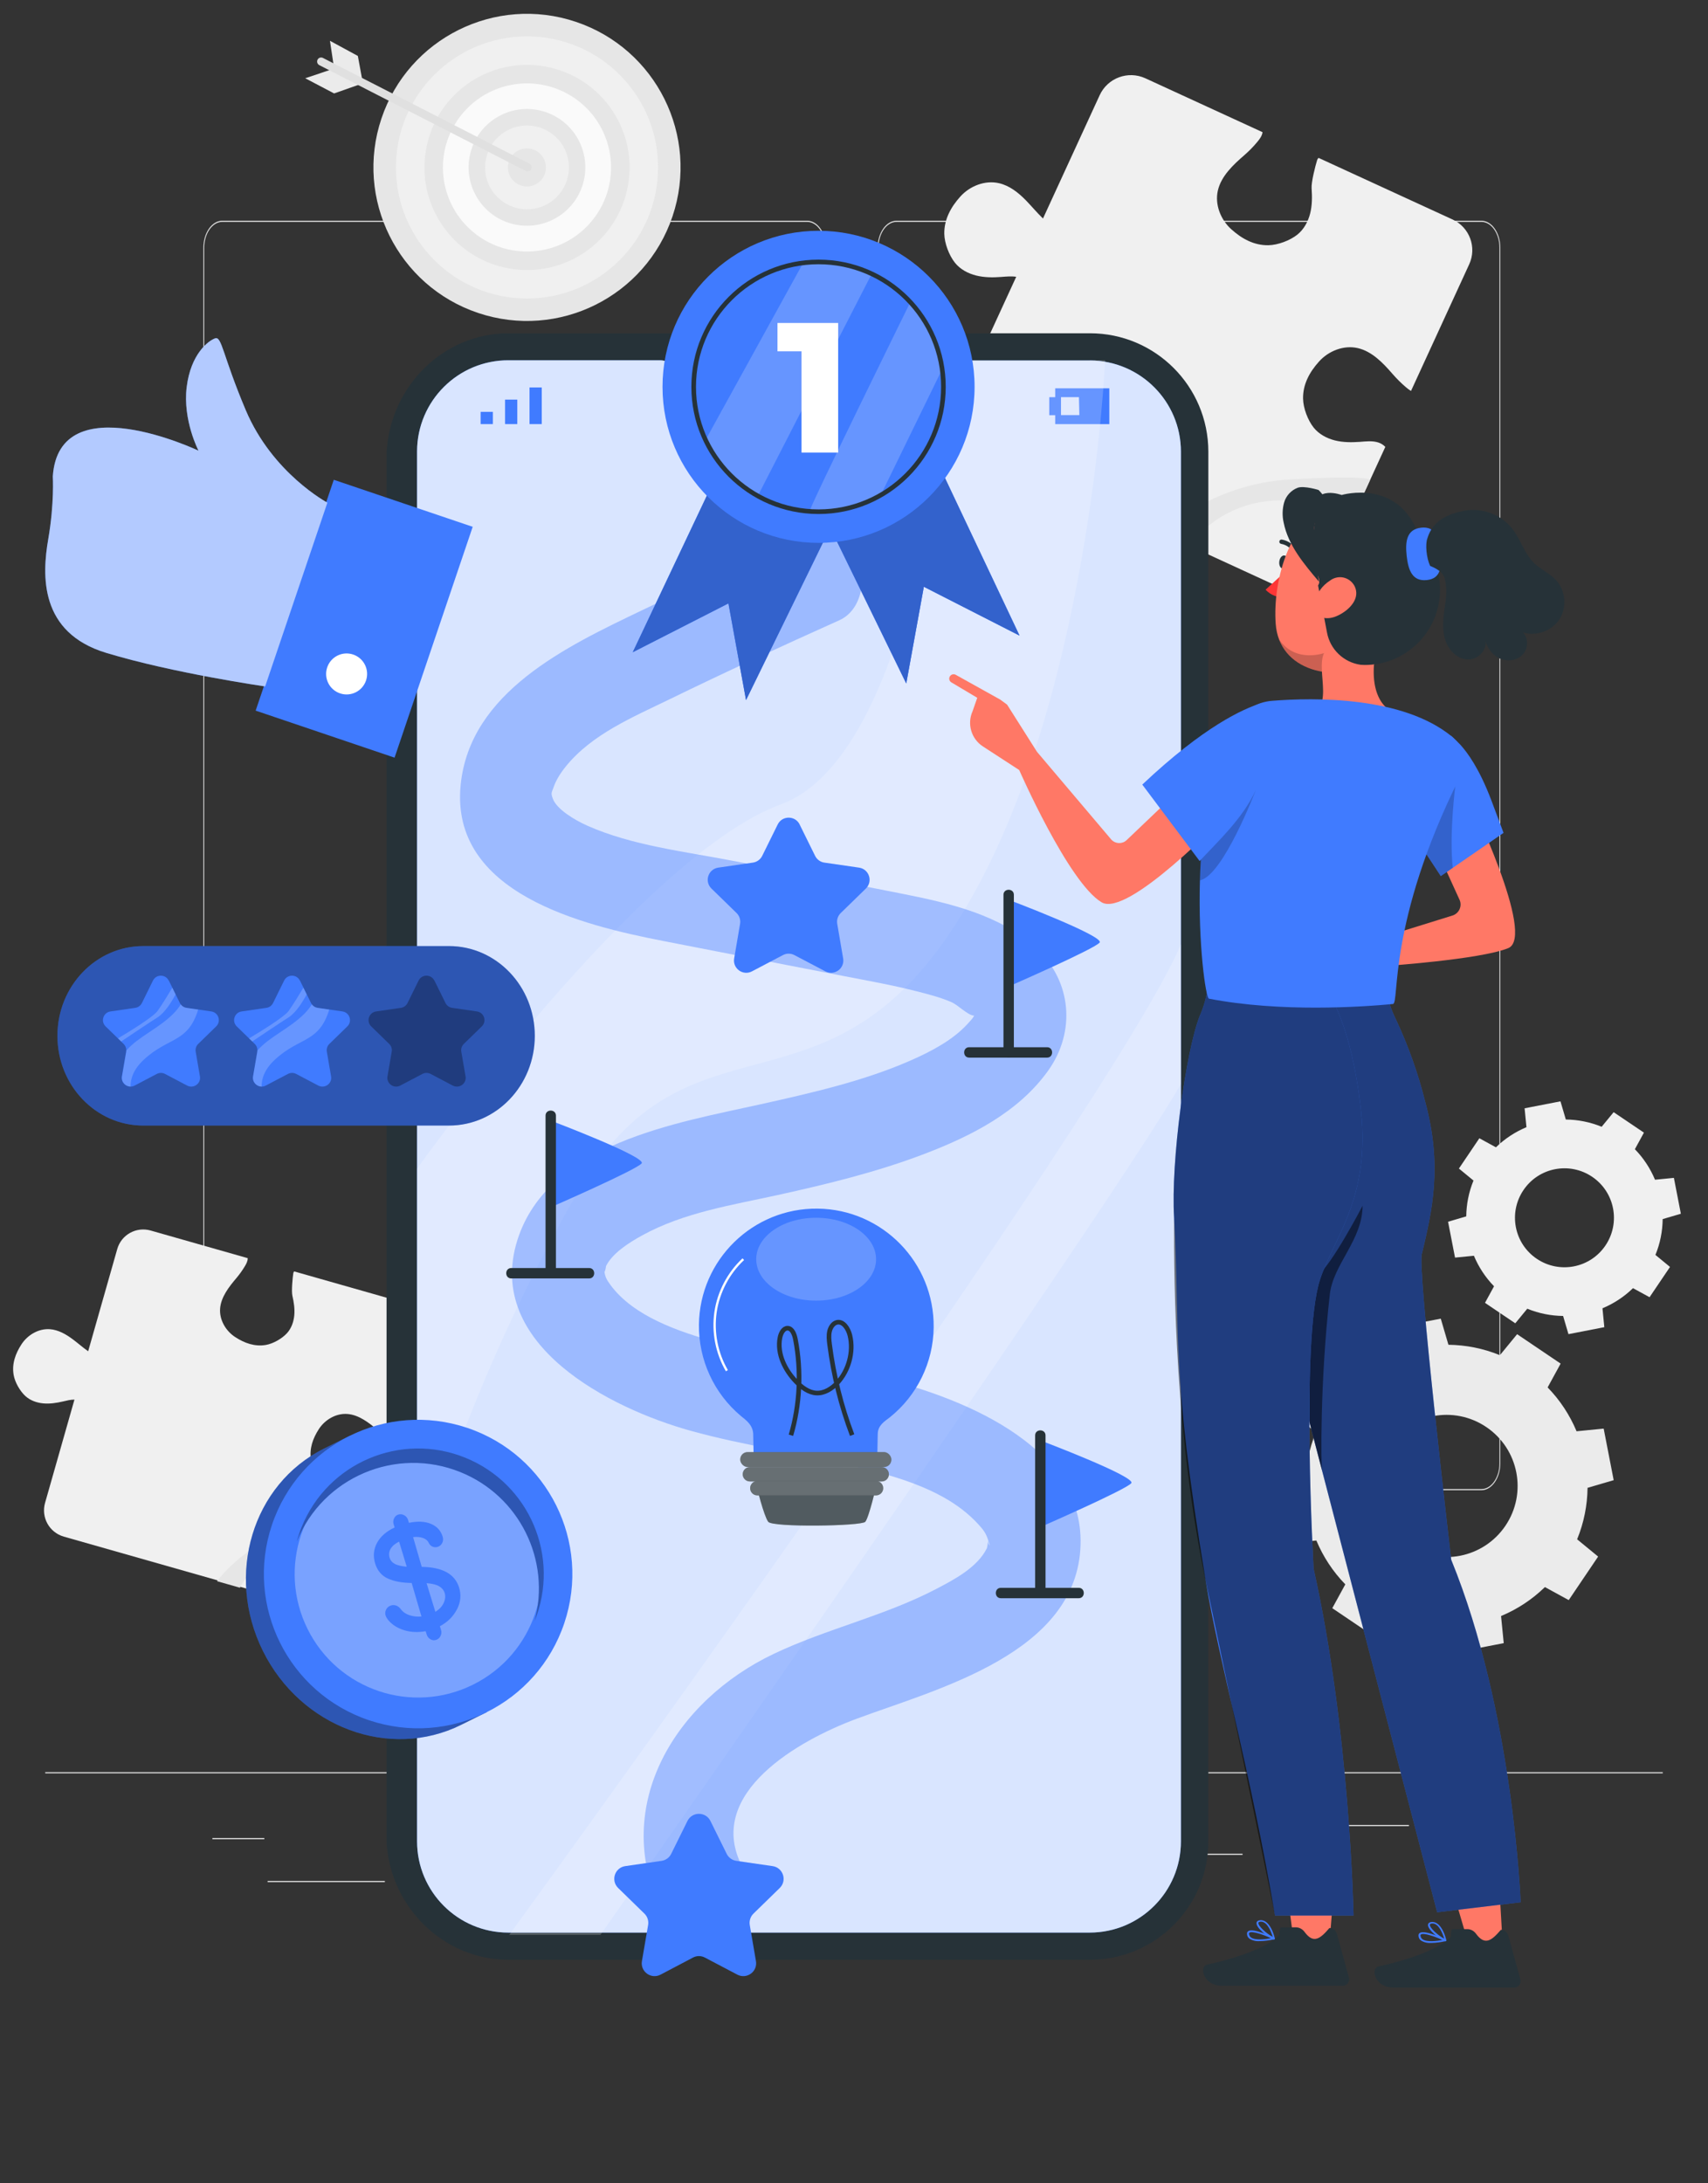 <?xml version="1.0" encoding="UTF-8"?> <svg xmlns="http://www.w3.org/2000/svg" viewBox="0 0 370 472.89"><rect x="0" y="0" width="370" height="472.89" fill="#333333" stroke="none"/><defs><style> .n { fill: #f0f0f0; } .o { opacity: .7; } .p, .q, .r, .s, .t, .u { fill: #fff; } .v { fill: #fafafa; } .w { opacity: .5; } .x { fill: #ff7866; } .q { opacity: .8; } .q, .y, .z, .u { isolation: isolate; } .r, .z { opacity: .3; } .aa, .y, .s, .u { opacity: .2; } .ab { fill: #e0e0e0; } .ac { fill: #ff3636; } .ad { fill: #e6e6e6; } .ae { opacity: .4; } .af { stroke: #fff; stroke-width: .5px; } .af, .ag { fill: none; stroke-miterlimit: 10; } .ag { stroke: #263238; } .ah { fill: #ebebeb; } .ai { fill: #407bff; } .t { opacity: .6; } .aj { fill: #263238; } </style></defs><g id="a" data-name="Background complete"><g><g><g><path class="ab" d="M320.9,322.8h-126.67c-2.27,0-4.11-2.63-4.11-5.86V53.67c0-3.23,1.84-5.86,4.11-5.86h126.67c2.27,0,4.11,2.63,4.11,5.86V316.94c0,3.23-1.84,5.86-4.11,5.86ZM194.23,48.06c-2.17,0-3.93,2.52-3.93,5.61V316.94c0,3.09,1.76,5.61,3.93,5.61h126.67c2.17,0,3.93-2.52,3.93-5.61V53.67c0-3.09-1.76-5.61-3.93-5.61h-126.67Z"></path><path class="ab" d="M174.83,322.8H48.17c-2.27,0-4.11-2.63-4.11-5.86V53.67c0-3.23,1.84-5.86,4.11-5.86h126.67c2.27,0,4.11,2.63,4.11,5.86V316.94c0,3.23-1.84,5.86-4.11,5.86ZM48.17,48.06c-2.17,0-3.93,2.52-3.93,5.61V316.94c0,3.09,1.76,5.61,3.93,5.61h126.67c2.17,0,3.93-2.52,3.93-5.61V53.67c0-3.09-1.76-5.61-3.93-5.61H48.17Z"></path></g><rect class="ab" x="9.8" y="383.87" width="350.4" height=".25"></rect></g><rect class="ab" x="46.01" y="398.14" width="11.25" height=".25"></rect><rect class="ab" x="129.18" y="395.43" width="37.51" height=".25"></rect><rect class="ab" x="57.97" y="407.43" width="25.4" height=".25"></rect><rect class="ab" x="274.95" y="395.3" width="30.27" height=".25"></rect><rect class="ab" x="311.46" y="395.3" width="4.44" height=".25"></rect><rect class="ab" x="231.4" y="401.53" width="37.77" height=".25"></rect></g><g><circle class="ad" cx="114.16" cy="36.26" r="33.26" transform="translate(43.45 132.94) rotate(-71.44)"></circle><circle class="n" cx="114.16" cy="36.27" r="28.39"></circle><circle class="ad" cx="114.16" cy="36.27" r="22.22" transform="translate(52.86 139.18) rotate(-76.84)"></circle><circle class="v" cx="114.16" cy="36.26" r="18.21" transform="translate(14.38 102.54) rotate(-51.21)"></circle><path class="ad" d="M101.85,33.35c1.6-6.79,8.41-11,15.21-9.4,6.79,1.6,11,8.41,9.4,15.21-1.6,6.79-8.41,11-15.21,9.4-6.79-1.6-11-8.41-9.4-15.21Z"></path><path class="n" d="M110.69,27.88c4.63-1.92,9.94,.28,11.86,4.91,1.92,4.63-.28,9.94-4.91,11.86-4.63,1.92-9.94-.28-11.86-4.91s.28-9.94,4.91-11.86Z"></path><path class="ad" d="M118.27,36.27c0,2.28-1.85,4.12-4.12,4.12s-4.12-1.85-4.12-4.12c0-2.28,1.85-4.12,4.12-4.12h0c2.27,0,4.11,1.84,4.11,4.11h0Z"></path><polygon class="ah" points="71.48 8.84 72.38 14.85 66.12 16.95 72.38 20.24 78.61 18.04 77.52 12.12 71.48 8.84"></polygon><path class="ab" d="M114.31,37.14c-.14,0-.28-.03-.4-.1L69.15,14.1c-.42-.23-.58-.76-.35-1.19,.22-.41,.72-.57,1.14-.37l44.75,22.91c.43,.22,.6,.74,.38,1.17-.14,.31-.44,.51-.78,.52Z"></path></g><path class="ah" d="M285.04,310.29c-1.48,3.6-2.21,7.39-2.26,11.15l-5.66,1.66,2.17,11.17,5.87-.58c1.45,3.47,3.55,6.71,6.27,9.5l-2.82,5.16,9.43,6.37,3.73-4.55c3.6,1.48,7.39,2.21,11.15,2.26l1.66,5.66,11.17-2.17-.58-5.87c3.48-1.45,6.71-3.55,9.5-6.27l5.16,2.82,6.37-9.43-4.55-3.74c1.48-3.6,2.21-7.39,2.26-11.15l5.66-1.66-2.17-11.17-5.87,.58c-1.45-3.47-3.55-6.71-6.27-9.5l2.82-5.16-9.43-6.37-3.73,4.55c-3.6-1.48-7.39-2.21-11.15-2.26l-1.66-5.66-11.17,2.17,.58,5.87c-3.47,1.45-6.71,3.55-9.5,6.27l-5.16-2.82-6.37,9.43,4.55,3.74Zm36.93-1.18c7.05,4.76,8.91,14.33,4.15,21.38-4.76,7.05-14.33,8.91-21.38,4.15-7.05-4.76-8.91-14.33-4.15-21.38,4.76-7.05,14.33-8.91,21.38-4.15Z"></path><path class="n" d="M319.2,255.72c-1.03,2.51-1.54,5.14-1.57,7.76l-3.94,1.16,1.51,7.77,4.09-.4c1.01,2.42,2.47,4.67,4.36,6.61l-1.96,3.59,6.56,4.43,2.6-3.16c2.51,1.03,5.14,1.54,7.76,1.57l1.16,3.94,7.77-1.51-.4-4.09c2.42-1.01,4.67-2.47,6.61-4.36l3.59,1.96,4.43-6.56-3.16-2.6c1.03-2.51,1.54-5.14,1.57-7.76l3.94-1.16-1.51-7.77-4.09,.4c-1.01-2.42-2.47-4.67-4.36-6.61l1.96-3.59-6.56-4.43-2.6,3.16c-2.51-1.03-5.14-1.54-7.76-1.57l-1.16-3.94-7.77,1.51,.4,4.09c-2.42,1.01-4.67,2.47-6.61,4.36l-3.59-1.96-4.43,6.56,3.16,2.6Zm25.7-.82c4.91,3.31,6.2,9.97,2.89,14.88-3.31,4.91-9.97,6.2-14.88,2.89-4.91-3.31-6.2-9.97-2.89-14.88,3.31-4.91,9.97-6.2,14.88-2.89Z"></path><g><path class="n" d="M76.07,344.45l6.35-22.32c-.38-.29-.84-.49-1.31-.56-1.03-.16-2.07,.14-3.08,.37-1.39,.32-2.81,.54-4.23,.41-1.42-.13-2.83-.63-3.88-1.59-1.18-1.08-2.27-2.99-2.54-4.57-.41-2.39,.39-4.63,1.71-6.66,1.33-2.03,3.71-3.42,6.13-3.25,2.48,.17,4.67,1.88,6.47,3.39,.84,.71,1.73,1.36,2.66,1.93,.29,.18,.6,.35,.92,.48l6.47-22.75c.87-3.04-.9-6.21-3.94-7.08l-24.08-6.85c-.09,.11-.15,.23-.18,.37-.16,1.03-.43,3.9-.2,4.91,.32,1.39,.54,2.81,.41,4.23-.13,1.42-.63,2.83-1.59,3.88-1.08,1.18-2.99,2.27-4.57,2.54-2.39,.41-4.63-.39-6.66-1.72s-3.42-3.71-3.25-6.13c.18-2.53,1.94-4.75,3.47-6.56,.7-.83,1.34-1.71,1.9-2.65,.32-.53,.63-1.12,.61-1.74l-21.04-5.99c-3.11-.88-6.34,.92-7.22,4.02l-6.3,22.14c-1.15-.81-2.2-1.75-3.33-2.59-1.47-1.1-3.14-2.06-4.97-2.19-2.42-.17-4.8,1.22-6.13,3.25s-2.13,4.27-1.71,6.66c.27,1.58,1.36,3.49,2.54,4.57,1.05,.96,2.46,1.46,3.88,1.59,1.42,.13,2.84-.09,4.23-.41,.83-.19,1.67-.42,2.52-.41l-6.37,22.38c-.89,3.14,.93,6.41,4.07,7.3l54.94,15.63c3.14,.89,6.41-.93,7.3-4.07Z"></path><path class="ad" d="M47.02,342.51s6.76-9.58,20.37-12.48c13.61-2.9,13.34-1.95,13.34-1.95l-1.89,6.64s-17.96-6.3-26.88,9.19l-4.93-1.4Z"></path></g><g><path class="n" d="M287.72,123.72l12.38-26.92c-.42-.44-.96-.78-1.54-.96-1.27-.4-2.63-.23-3.96-.13-1.81,.13-3.66,.13-5.42-.31-1.76-.44-3.45-1.35-4.59-2.76-1.28-1.6-2.27-4.22-2.31-6.27-.06-3.1,1.39-5.77,3.47-8.07,2.07-2.3,5.35-3.59,8.37-2.9,3.1,.7,5.53,3.28,7.49,5.54,.92,1.06,1.91,2.05,2.98,2.96,.33,.28,.69,.56,1.07,.79l12.61-27.44c1.69-3.67,.08-8.01-3.59-9.7l-29.04-13.35c-.13,.12-.24,.26-.3,.44-.4,1.27-1.31,4.83-1.21,6.16,.13,1.81,.13,3.66-.31,5.42-.44,1.76-1.35,3.45-2.76,4.59-1.6,1.28-4.22,2.27-6.27,2.31-3.1,.06-5.77-1.39-8.07-3.47-2.3-2.07-3.59-5.35-2.9-8.37,.72-3.16,3.38-5.62,5.66-7.6,1.05-.91,2.03-1.9,2.91-2.97,.5-.6,1.01-1.29,1.11-2.08l-25.38-11.67c-3.75-1.72-8.18-.08-9.9,3.66l-12.28,26.71c-1.29-1.24-2.44-2.63-3.69-3.92-1.64-1.68-3.56-3.21-5.85-3.73-3.02-.69-6.3,.6-8.37,2.9-2.07,2.3-3.52,4.97-3.47,8.07,.04,2.05,1.03,4.67,2.31,6.27,1.14,1.42,2.82,2.32,4.59,2.76,1.76,.44,3.61,.45,5.42,.31,1.08-.08,2.19-.2,3.26-.03l-12.41,27c-1.74,3.79-.08,8.27,3.71,10.01l66.27,30.47c3.79,1.74,8.27,.08,10.01-3.71Z"></path><path class="ad" d="M251.44,115.6s10.41-10.77,28.14-11.76c17.74-1,17.21,.15,17.21,.15l-3.68,8.01s-21.43-11.47-35.72,6.34l-5.95-2.74Z"></path></g></g><g id="c" data-name="Device"><g><g><g id="d" data-name="freepik--device-1--inject-2"><path class="aj" d="M236.11,424.51H110.17c-14.16,0-25.64-11.49-26.43-25.48V98.01c.79-14.33,12.27-25.81,26.43-25.82h125.94c14.16,0,25.64,11.49,25.65,25.65V398.86c0,14.16-11.49,25.64-25.65,25.65Z"></path><path class="ai" d="M236.11,78.09h-32.73c-2.13-.01-3.93,1.56-4.22,3.66l-.14,1.03c-.69,5.18-5.1,9.06-10.32,9.09h-31.11c-5.23-.02-9.64-3.9-10.32-9.09l-.12-1.03c-.28-2.13-2.09-3.72-4.24-3.71h-32.73c-10.91-.04-19.79,8.78-19.83,19.69,0,.04,0,.08,0,.12V398.86c0,10.91,8.85,19.76,19.76,19.76h125.94c10.91,0,19.77-8.84,19.77-19.76V97.84c0-10.89-8.82-19.72-19.7-19.76Z"></path><path class="q" d="M236.11,78.09h-32.73c-2.13-.01-3.93,1.56-4.22,3.66l-.14,1.03c-.69,5.18-5.1,9.06-10.32,9.09h-31.11c-5.23-.02-9.64-3.9-10.32-9.09l-.12-1.03c-.28-2.13-2.09-3.72-4.24-3.71h-32.73c-10.91-.04-19.79,8.78-19.83,19.69,0,.04,0,.08,0,.12V398.86c0,10.91,8.85,19.76,19.76,19.76h125.94c10.91,0,19.77-8.84,19.77-19.76V97.84c0-10.89-8.82-19.72-19.7-19.76Z"></path><g class="o"><path d="M165.52,81.42c0,1.39-1.11,2.52-2.49,2.53-1.39,0-2.52-1.11-2.53-2.49,0-1.39,1.11-2.52,2.49-2.53,.01,0,.02,0,.03,0,1.38,0,2.49,1.12,2.49,2.49Z"></path><path d="M183.26,78.92h-8.58c-1.38,0-2.49,1.12-2.49,2.49s1.12,2.49,2.49,2.49h8.58c1.38,0,2.49-1.12,2.49-2.49s-1.12-2.49-2.49-2.49Z"></path></g><rect class="ai" x="104.12" y="89.21" width="2.65" height="2.65"></rect><polygon class="ai" points="109.41 89.21 109.41 91.86 112.06 91.86 112.06 89.21 112.06 86.56 109.41 86.56 109.41 89.21"></polygon><polygon class="ai" points="114.71 83.93 114.71 86.56 114.71 89.21 114.71 91.86 117.36 91.86 117.36 89.21 117.36 86.56 117.36 83.93 114.71 83.93"></polygon><path class="ai" d="M228.59,84.1v1.94h-1.29v3.89h1.29v1.94h11.72v-7.76h-11.72Zm5.23,5.82h-3.98v-3.89h3.89l.09,3.89Z"></path></g><path class="s" d="M90.35,342.13c0-3.03,10.88-42.48,34.82-83.95,23.94-41.47,53.54-13.15,82.27-58.66,28.73-45.51,31.96-121.48,31.96-121.48h-33.45s-6.34,85.07-36.81,96.2c-30.47,11.13-78.79,78.89-78.79,78.89v89.01Z"></path><path class="s" d="M110.3,419.13h19.76s109.51-156.21,125.76-184.3v-30.28c-14.93,35.11-145.52,214.58-145.52,214.58Z"></path></g><g class="ae"><path class="ai" d="M171.74,117.07c-11,4.93-21.95,9.98-32.81,15.19-16.07,7.72-37.15,17.6-39.14,37.78-2.32,23.48,26.37,30.36,43.84,33.78,13.05,2.56,26.12,5.07,39.17,7.61,5.22,1.01,10.48,1.94,15.64,3.26,2.56,.65,5.25,1.33,7.68,2.39,1.38,.6,3.45,2.73,4.7,2.89,.82,.11,.26,.49,.52-.94-.2,1.1-.61,1.53-1.75,2.77-3.23,3.53-7.89,5.95-12.21,7.86-10.28,4.53-21.57,7.07-32.49,9.51-18.24,4.07-46.24,8.47-52.83,29.51-7.08,22.61,20.1,36.38,37.51,41.23,11.77,3.28,23.92,4.88,35.79,7.76,9.19,2.23,19.68,5.13,26.37,12.29,1.26,1.34,1.8,2.09,2.24,3.38,.86,2.49,.14,1.03,.13,.7,0-1.02-.17,1.03-.34,1.37-2.08,4.16-7.14,6.79-11.06,8.83-11.16,5.82-23.67,8.58-35.04,13.98-21.26,10.1-35.35,32.73-24.45,55.58,2.33,4.87,9.3,6.15,13.68,3.59,4.99-2.92,5.92-8.79,3.59-13.68-7.32-15.34,12.34-26.68,25.09-31.41,17.59-6.52,47.83-14.17,48.51-37.68,.64-22.03-27-32.34-44.29-36.43-11.58-2.74-23.42-4.35-34.9-7.55-7.81-2.18-17.61-5.49-22.61-12.26-.9-1.22-1.19-1.81-1.35-2.98,.07,.48,.45-1.35,.31-1.07,1.34-2.79,4.81-5.05,7.91-6.75,9.01-4.95,19.4-6.54,29.32-8.72,10.79-2.38,21.57-5,31.91-8.96,10.03-3.84,20.25-9,26.66-17.96,6.05-8.46,5.14-19.39-2.55-26.55-7.76-7.23-18.79-9.75-28.87-11.76-12.28-2.45-24.59-4.78-36.88-7.17-10.37-2.01-21.77-3.28-31.51-7.61-2.79-1.24-6.64-3.58-7.46-5.82-.49-1.32-.28-1.25,.18-2.58,.49-1.43,1.44-2.96,2.59-4.39,5.66-7.03,14.6-10.74,22.51-14.59,12.15-5.93,24.45-11.58,36.78-17.12,4.93-2.21,6.11-9.38,3.59-13.68-2.97-5.07-8.73-5.81-13.68-3.59h0Z"></path></g></g></g><g id="e" data-name="Light Bulb"><g><path class="aj" d="M163.87,321.87s1.61,6.53,2.55,7.77c.94,1.24,20.21,.94,21.02,0,.8-.94,2.38-7.77,2.38-7.77h-25.95Z"></path><path class="s" d="M163.87,321.87s1.61,6.53,2.55,7.77c.94,1.24,20.21,.94,21.02,0,.8-.94,2.38-7.77,2.38-7.77h-25.95Z"></path><g><g><path class="ai" d="M177.14,261.8c-14.04-.17-25.56,11.09-25.73,25.13-.09,7.62,3.24,14.88,9.08,19.78,1.07,.89,2.72,1.96,2.68,4.18,0,.07,.11,5.56,.11,5.56h26.75s.11-5.7,.11-5.77c0-1.96,1.51-2.8,2.63-3.68,5.92-4.74,9.4-11.89,9.49-19.47,.16-14.04-11.09-25.56-25.13-25.73Z"></path><path class="u" d="M189.78,272.76c0,4.95-5.79,8.97-12.98,8.97s-12.98-4.02-12.98-8.97,5.79-8.98,12.98-8.98,12.98,4.02,12.98,8.98Z"></path></g><path class="af" d="M157.46,296.9c-2.21-3.79-3.09-8.35-2.45-12.7,.64-4.35,2.8-8.45,6.01-11.45"></path><path class="ag" d="M171.34,310.89c1.95-6.64,2.29-13.88,.98-20.73-.21-1.11-.71-2.44-1.7-2.46-.89-.02-1.47,1.07-1.66,2.06-.68,3.49,1.13,7.05,3.45,9.46,1.25,1.31,2.78,2.45,4.47,2.53,1.7,.08,3.33-.93,4.56-2.27,2.36-2.57,3.54-6.6,2.68-10.19-.36-1.52-1.44-3.15-2.8-2.86-.82,.17-1.41,1.04-1.62,1.95-.21,.92-.11,1.88,.01,2.82,.86,6.76,2.51,13.39,4.89,19.66"></path></g><rect class="aj" x="160.36" y="314.54" width="32.73" height="3.23" rx="1.58" ry="1.58"></rect><rect class="r" x="160.36" y="314.54" width="32.73" height="3.23" rx="1.58" ry="1.58"></rect><path class="aj" d="M191,320.9h-28.55c-.86,0-1.56-.7-1.56-1.56h0c0-.86,.7-1.56,1.56-1.56h28.55c.86,0,1.56,.7,1.56,1.56h0c0,.86-.7,1.56-1.56,1.56Z"></path><path class="r" d="M191,320.9h-28.55c-.86,0-1.56-.7-1.56-1.56h0c0-.86,.7-1.56,1.56-1.56h28.55c.86,0,1.56,.7,1.56,1.56h0c0,.86-.7,1.56-1.56,1.56Z"></path><path class="aj" d="M189.77,323.92h-25.71c-.86,0-1.56-.7-1.56-1.56h0c0-.86,.7-1.56,1.56-1.56h25.71c.86,0,1.56,.7,1.56,1.56h0c0,.86-.7,1.56-1.56,1.56Z"></path><path class="r" d="M189.77,323.92h-25.71c-.86,0-1.56-.7-1.56-1.56h0c0-.86,.7-1.56,1.56-1.56h25.71c.86,0,1.56,.7,1.56,1.56h0c0,.86-.7,1.56-1.56,1.56Z"></path></g></g><g id="f" data-name="Coin"><g><g id="g" data-name="freepik--Bitcoin--inject-488"><path class="ai" d="M56.97,357.65c8.21,16.52,27.44,23.67,42.95,15.96l5.52-2.74-29.73-59.83-5.52,2.74c-15.51,7.71-21.43,27.35-13.22,43.87Z"></path><path class="z" d="M56.97,357.65c8.21,16.52,27.44,23.67,42.95,15.96l5.52-2.74-29.73-59.83-5.52,2.74c-15.51,7.71-21.43,27.35-13.22,43.87Z"></path><path class="ai" d="M122.24,351.6c-5.88,17.49-24.82,26.9-42.31,21.02-17.49-5.88-26.9-24.82-21.02-42.31,5.88-17.49,24.82-26.9,42.31-21.02,17.49,5.88,26.9,24.82,21.02,42.31Z"></path><path class="ai" d="M66.63,352.86c6.57,13.23,22.62,18.62,35.85,12.05,13.23-6.57,18.62-22.62,12.05-35.85-6.57-13.23-22.63-18.62-35.85-12.05-13.23,6.57-18.62,22.62-12.05,35.85Z"></path><path class="r" d="M66.63,352.86c6.57,13.23,22.62,18.62,35.85,12.05,13.23-6.57,18.62-22.62,12.05-35.85-6.57-13.23-22.63-18.62-35.85-12.05-13.23,6.57-18.62,22.62-12.05,35.85Z"></path></g><path class="ai" d="M98.99,348.59c-.8,1.56-2.03,2.78-3.7,3.67l.26,.84c.13,.43,.09,.85-.12,1.28-.21,.42-.53,.7-.96,.84-.43,.13-.84,.09-1.23-.14-.39-.22-.66-.56-.8-1.01l-.23-.74c-1.66,.3-3.19,.23-4.59-.19-1.4-.42-2.52-1.1-3.35-2.02-.39-.45-.63-.84-.74-1.18-.14-.45-.1-.89,.13-1.32,.22-.43,.57-.71,1.04-.86,.38-.12,.75-.11,1.12,.02,.36,.13,.67,.36,.92,.68,.48,.66,1.13,1.13,1.96,1.41,.83,.27,1.69,.37,2.6,.28l-2.12-7.26c-2.06-.02-3.76-.34-5.13-.95-1.36-.61-2.28-1.69-2.77-3.24-.49-1.57-.36-3.06,.38-4.47,.75-1.4,2.02-2.52,3.83-3.36l-.22-.71c-.13-.43-.1-.85,.1-1.27,.2-.42,.5-.69,.91-.82,.43-.13,.85-.09,1.27,.14,.42,.23,.69,.55,.83,.98l.21,.67c1.88-.39,3.46-.32,4.75,.22,1.29,.53,2.14,1.45,2.55,2.76,.15,.49,.13,.95-.09,1.38-.21,.42-.54,.71-.99,.85-.4,.13-.79,.1-1.15-.07-.36-.17-.63-.45-.8-.84-.21-.45-.62-.79-1.22-1.01-.6-.22-1.32-.29-2.15-.2l1.87,6.45c4.48,.06,7.18,1.54,8.09,4.47,.5,1.6,.35,3.17-.45,4.73Zm-13.43-9.81c.59,.3,1.44,.49,2.55,.59l-1.66-5.44c-.89,.45-1.51,.98-1.85,1.59-.34,.61-.4,1.25-.19,1.93,.18,.58,.57,1.03,1.15,1.32Zm10.54,8.46c.37-.76,.44-1.49,.22-2.21-.18-.58-.58-1.06-1.18-1.42-.61-.37-1.52-.59-2.73-.68l1.9,6.21c.83-.51,1.43-1.14,1.79-1.89Z"></path><path class="ai" d="M65.35,330.77c5.63-13.93,21.49-20.66,35.43-15.02,13.93,5.63,20.66,21.49,15.02,35.43,3.59-13.28-3.31-27.16-16.07-32.31-13.93-5.63-29.79,1.09-35.43,15.02,.29-1.06,.63-2.1,1.04-3.11Z"></path><path class="z" d="M65.35,330.77c5.63-13.93,21.49-20.66,35.43-15.02,13.93,5.63,20.66,21.49,15.02,35.43,3.59-13.28-3.31-27.16-16.07-32.31-13.93-5.63-29.79,1.09-35.43,15.02,.29-1.06,.63-2.1,1.04-3.11Z"></path></g></g><g id="h" data-name="Stars 2"><path class="ai" d="M173.22,178.59l3.36,6.81c.39,.78,1.13,1.33,2,1.45l7.52,1.09c2.18,.32,3.05,2.99,1.47,4.53l-5.44,5.3c-.63,.61-.91,1.49-.76,2.35l1.28,7.49c.37,2.17-1.9,3.82-3.85,2.8l-6.72-3.53c-.77-.41-1.7-.41-2.47,0l-6.72,3.53c-1.95,1.02-4.22-.63-3.85-2.8l1.28-7.49c.15-.86-.14-1.74-.76-2.35l-5.44-5.3c-1.58-1.54-.71-4.21,1.47-4.53l7.52-1.09c.86-.13,1.61-.67,2-1.45l3.36-6.81c.97-1.97,3.79-1.97,4.76,0Z"></path><path class="ai" d="M153.9,394.44l3.52,7.12c.4,.82,1.19,1.39,2.09,1.52l7.86,1.14c2.28,.33,3.19,3.13,1.54,4.74l-5.69,5.55c-.65,.64-.95,1.56-.8,2.46l1.34,7.83c.39,2.27-1.99,4-4.03,2.93l-7.03-3.7c-.81-.43-1.78-.43-2.58,0l-7.03,3.7c-2.04,1.07-4.42-.66-4.03-2.93l1.34-7.83c.15-.9-.14-1.82-.8-2.46l-5.69-5.55c-1.65-1.61-.74-4.41,1.54-4.74l7.86-1.14c.9-.13,1.69-.7,2.09-1.52l3.52-7.12c1.02-2.06,3.96-2.06,4.98,0Z"></path></g><g id="i" data-name="Flags"><g><path class="ai" d="M218.52,194.91s20.8,7.87,19.69,9.26-19.82,9.56-19.82,9.56l.13-18.82Z"></path><path class="aj" d="M209.95,229.09h16.88c1.45,0,1.45-2.25,0-2.25h-16.88c-1.45,0-1.45,2.25,0,2.25h0Z"></path><path class="aj" d="M217.38,193.82v34.14c0,1.45,2.25,1.45,2.25,0v-34.14c0-1.45-2.25-1.45-2.25,0h0Z"></path></g><g><path class="ai" d="M119.31,242.74s20.8,7.87,19.69,9.26c-1.1,1.39-19.82,9.56-19.82,9.56l.13-18.82Z"></path><path class="aj" d="M110.75,276.92h16.88c1.45,0,1.45-2.25,0-2.25h-16.88c-1.45,0-1.45,2.25,0,2.25h0Z"></path><path class="aj" d="M118.18,241.65v34.14c0,1.45,2.25,1.45,2.25,0v-34.14c0-1.45-2.25-1.45-2.25,0h0Z"></path></g><g><path class="ai" d="M225.38,312.01s20.8,7.87,19.69,9.26c-1.1,1.39-19.82,9.56-19.82,9.56l.13-18.82Z"></path><path class="aj" d="M216.81,346.19h16.88c1.45,0,1.45-2.25,0-2.25h-16.88c-1.45,0-1.45,2.25,0,2.25h0Z"></path><path class="aj" d="M224.24,310.92v34.14c0,1.45,2.25,1.45,2.25,0v-34.14c0-1.45-2.25-1.45-2.25,0h0Z"></path></g></g><g id="j" data-name="Hand"><g><path class="ai" d="M43,97.62s-30.23-14.36-31.56,5.57c0,0,.36,5.8-.99,13.6-1.35,7.8-1.95,20.24,12.56,24.63,14.51,4.4,34.43,7.27,34.43,7.27l13.48-39.81s-11.89-6.33-17.69-20.05c-5.01-11.86-5.17-16.07-6.64-15.54-1.47,.53-5.27,3.38-6.15,10.56-.88,7.18,2.56,13.77,2.56,13.77Z"></path><rect class="ai" x="63" y="107.63" width="31.77" height="52.79" transform="translate(47.14 -18.22) rotate(18.7)"></rect><path class="t" d="M43,97.62s-30.23-14.36-31.56,5.57c0,0,.36,5.8-.99,13.6-1.35,7.8-1.95,20.24,12.56,24.63,14.51,4.4,34.43,7.27,34.43,7.27l13.48-39.81s-11.89-6.33-17.69-20.05c-5.01-11.86-5.17-16.07-6.64-15.54-1.47,.53-5.27,3.38-6.15,10.56-.88,7.18,2.56,13.77,2.56,13.77Z"></path><path class="p" d="M79.29,147.41c-.79,2.32-3.3,3.57-5.63,2.78-2.32-.79-3.57-3.3-2.78-5.63,.79-2.32,3.3-3.57,5.63-2.78,2.32,.79,3.57,3.3,2.78,5.63Z"></path></g></g><g id="k" data-name="Stars 1"><g><path class="ai" d="M12.44,224.37h0c0,10.74,8.32,19.44,18.59,19.44H97.26c10.27,0,18.59-8.7,18.59-19.44h0c0-10.74-8.32-19.44-18.59-19.44H31.03c-10.27,0-18.59,8.7-18.59,19.44Z"></path><path class="z" d="M12.44,224.37h0c0,10.74,8.32,19.44,18.59,19.44H97.26c10.27,0,18.59-8.7,18.59-19.44h0c0-10.74-8.32-19.44-18.59-19.44H31.03c-10.27,0-18.59,8.7-18.59,19.44Z"></path><g><path class="ai" d="M36.57,212.4l2.4,4.87c.28,.56,.81,.95,1.43,1.04l5.38,.78c1.56,.23,2.18,2.14,1.05,3.24l-3.89,3.79c-.45,.44-.65,1.06-.55,1.68l.92,5.35c.27,1.55-1.36,2.73-2.76,2l-4.81-2.53c-.55-.29-1.21-.29-1.77,0l-4.81,2.53c-1.39,.73-3.02-.45-2.76-2l.92-5.35c.11-.62-.1-1.24-.55-1.68l-3.89-3.79c-1.13-1.1-.51-3.01,1.05-3.24l5.38-.78c.62-.09,1.15-.48,1.43-1.04l2.4-4.87c.7-1.41,2.71-1.41,3.41,0Z"></path><path class="ai" d="M64.98,212.4l2.4,4.87c.28,.56,.81,.95,1.43,1.04l5.38,.78c1.56,.23,2.18,2.14,1.05,3.24l-3.89,3.79c-.45,.44-.65,1.06-.55,1.68l.92,5.35c.27,1.55-1.36,2.73-2.76,2l-4.81-2.53c-.55-.29-1.21-.29-1.77,0l-4.81,2.53c-1.39,.73-3.02-.45-2.76-2l.92-5.35c.11-.62-.1-1.24-.55-1.68l-3.89-3.79c-1.13-1.1-.51-3.01,1.05-3.24l5.38-.78c.62-.09,1.15-.48,1.43-1.04l2.4-4.87c.7-1.41,2.71-1.41,3.41,0Z"></path><path class="s" d="M42.93,218.68l-2.52-.37c-.51-.07-.95-.35-1.24-.76-.42,.67-.95,1.35-1.62,2.03-3.27,3.27-7.48,4.91-10.18,7.96,0,.09,0,.17-.01,.26l-.92,5.35c-.21,1.22,.75,2.2,1.84,2.22-.02-1.72,.64-3.75,2.86-5.82,5.38-5,9.55-3.57,11.8-10.88Z"></path><path class="s" d="M26.25,225.59c2.07-1.39,6.07-4.07,7.88-5.22,1.63-1.04,3.09-3.44,3.91-4.98l-.71-1.45c-.8,1.34-2.3,3.81-3.2,5.05-.97,1.32-6.14,4.49-8.57,5.93l.69,.67Z"></path><path class="s" d="M71.32,218.68l-2.52-.37c-.51-.07-.95-.35-1.24-.76-.42,.67-.95,1.35-1.62,2.03-3.27,3.27-7.48,4.91-10.18,7.96,0,.09,0,.17-.01,.26l-.92,5.35c-.21,1.22,.75,2.2,1.84,2.22-.02-1.72,.64-3.75,2.86-5.82,5.38-5,9.55-3.57,11.8-10.88Z"></path><path class="s" d="M54.64,225.59c2.07-1.39,6.07-4.07,7.88-5.22,1.63-1.04,3.09-3.44,3.91-4.98l-.71-1.45c-.8,1.34-2.3,3.81-3.2,5.05-.97,1.32-6.14,4.49-8.57,5.93l.69,.67Z"></path></g><g class="z"><path d="M94.11,212.4l2.4,4.87c.28,.56,.81,.95,1.43,1.04l5.38,.78c1.56,.23,2.18,2.14,1.05,3.24l-3.89,3.79c-.45,.44-.65,1.06-.55,1.68l.92,5.35c.27,1.55-1.36,2.73-2.76,2l-4.81-2.53c-.55-.29-1.21-.29-1.77,0l-4.81,2.53c-1.39,.73-3.02-.45-2.76-2l.92-5.35c.11-.62-.1-1.24-.55-1.68l-3.89-3.79c-1.13-1.1-.51-3.01,1.05-3.24l5.38-.78c.62-.09,1.15-.48,1.43-1.04l2.4-4.87c.7-1.41,2.71-1.41,3.41,0Z"></path></g></g></g><g id="l" data-name="Medal"><g><polygon class="ai" points="154 105.52 137.07 141.28 157.8 130.7 161.61 151.65 178.97 116.1 154 105.52"></polygon><polygon class="ai" points="154 105.52 137.07 141.28 157.8 130.7 161.61 151.65 178.97 116.1 154 105.52"></polygon><polygon class="aa" points="154 105.52 137.07 141.28 157.8 130.7 161.61 151.65 178.97 116.1 154 105.52"></polygon><polygon class="ai" points="203.94 101.92 220.86 137.68 200.13 127.1 196.32 148.05 178.97 112.5 203.94 101.92"></polygon><polygon class="ai" points="203.94 101.92 220.86 137.68 200.13 127.1 196.32 148.05 178.97 112.5 203.94 101.92"></polygon><polygon class="aa" points="203.94 101.92 220.86 137.68 200.13 127.1 196.32 148.05 178.97 112.5 203.94 101.92"></polygon><circle class="ai" cx="177.32" cy="83.79" r="33.8"></circle><circle class="ai" cx="177.32" cy="83.79" r="27.05"></circle><path class="s" d="M197.2,65.45s-22.37,45.43-21.84,45.39c.53-.04,9.44,1.08,15.43-3.59l13.58-27.83s-3.39-10.57-7.17-13.97Z"></path><path class="s" d="M188.84,59.31l-24.68,48.12s-9.11-5.03-11.32-12.12l21.14-38.35s6.81-1.14,14.87,2.36Z"></path><circle class="ag" cx="177.32" cy="83.79" r="27.05"></circle><path class="p" d="M181.57,69.96v28.07h-7.94v-21.93h-5.21v-6.14h13.15Z"></path></g></g><g id="m" data-name="Character"><g><g><polygon class="x" points="277.38 398.32 280.51 422.62 287.87 422.62 289.77 398.77 277.38 398.32"></polygon><g><path class="aj" d="M277.43,417.48h3.29c.74,0,1.43,.38,1.87,.98,1.9,2.59,3.32,1.61,5.39-.82,1.31-.15,1.67,1.35,1.77,1.76l2.46,8.95c.21,.75-.22,1.53-.97,1.74-.13,.04-.27,.06-.41,.05h-26.07c-4.15,0-5.01-4.18-3.3-4.57,7.68-1.7,13.12-3.96,15.49-6.19,.44-.39-.01-.68,.47-1.9Z"></path><path class="ai" d="M272.94,420.47c1.04-.02,2.07-.16,3.08-.4,.09-.03,.14-.14,.11-.23-.02-.05-.06-.09-.11-.11-.46-.23-4.58-2.15-5.61-1.42-.19,.13-.3,.35-.27,.58,0,.43,.21,.83,.56,1.07,.67,.4,1.45,.58,2.23,.5Zm2.44-.64c-1.21,.23-3.47,.53-4.4-.17-.24-.19-.39-.48-.41-.78-.02-.1,.02-.2,.11-.25,.57-.4,3,.45,4.71,1.2Z"></path><path class="ai" d="M275.98,420.09s.09,.01,.13,0c.05-.05,.08-.12,.05-.19,0-.17-.97-4.22-3.22-3.96-.56,.08-.72,.34-.74,.57-.14,1.07,2.45,3.1,3.68,3.62l.1-.03Zm-2.81-3.84c1.43,0,2.26,2.36,2.54,3.31-1.34-.71-3.22-2.4-3.1-3.05,0-.05,0-.2,.42-.25h.15Z"></path></g></g><g><polygon class="x" points="311.05 397.05 318.22 421.45 325.51 421.02 323.97 394.55 311.05 397.05"></polygon><g><path class="aj" d="M314.57,417.87h3.29c.74,0,1.43,.38,1.87,.98,1.9,2.59,3.32,1.61,5.39-.82,1.31-.15,1.67,1.35,1.77,1.76l2.46,8.95c.21,.75-.22,1.53-.97,1.74-.13,.04-.27,.06-.41,.05h-26.07c-4.15,0-5.01-4.18-3.3-4.57,7.68-1.7,13.12-3.96,15.49-6.19,.44-.39-.01-.68,.47-1.9Z"></path><path class="ai" d="M310.09,420.86c1.04-.02,2.07-.16,3.08-.4,.09-.03,.14-.14,.11-.23-.02-.05-.06-.09-.11-.11-.46-.23-4.58-2.15-5.61-1.42-.19,.13-.3,.35-.27,.58,0,.43,.21,.83,.56,1.07,.67,.4,1.45,.58,2.23,.5Zm2.44-.64c-1.21,.23-3.47,.53-4.4-.17-.24-.19-.39-.48-.41-.78-.02-.1,.02-.2,.11-.25,.57-.4,3,.45,4.71,1.2Z"></path><path class="ai" d="M313.13,420.48s.09,.01,.13,0c.05-.05,.08-.12,.05-.19,0-.17-.97-4.22-3.22-3.96-.56,.07-.72,.34-.74,.57-.14,1.07,2.45,3.1,3.68,3.62l.1-.03Zm-2.81-3.84c1.43,0,2.26,2.36,2.54,3.31-1.34-.71-3.22-2.4-3.1-3.05,0-.05,0-.2,.42-.25h.15Z"></path></g></g><g><path class="ai" d="M273.31,216.49s-8.85,17.79-.34,50.51c8.51,32.72,38.36,147.22,38.36,147.22l18.08-2.17s-1.56-41.23-15.04-74.2c0,0-7.54-64.4-6.33-66.35,2.2-9.22,4.48-18.97,.67-32.93-1.49-5.98-3.59-11.89-6.19-17.48-2.5-5.01-1.77-6.9-1.77-6.9l-27.46,2.29Z"></path><path class="w" d="M273.31,216.49s-8.85,17.79-.34,50.51c8.51,32.72,38.36,147.22,38.36,147.22l18.08-2.17s-1.56-41.23-15.04-74.2c0,0-7.54-64.4-6.33-66.35,2.2-9.22,4.48-18.97,.67-32.93-1.49-5.98-3.59-11.89-6.19-17.48-2.5-5.01-1.77-6.9-1.77-6.9l-27.46,2.29Z"></path><path class="w" d="M295.17,261.18s-6.72,12.94-9.76,15.09c-2.59,1.83-1.56,23.34-1.73,29.42-.01,.46-.03,2.3-.03,2.3l2.74,10.53c-.21-.6-.49-18.93,1.69-38.19,.74-6.49,7.09-11.76,7.09-19.15Z"></path><path class="ai" d="M261.65,213.76c-.28,2.2-.88,4.35-1.78,6.37-2.99,7.6-6.26,31.51-5.53,43.6,1.38,25.08-.86,32.27,6.87,78.81,2.92,17.55,9.55,40.47,14.99,72.38h17.02s-.78-39.96-8.66-75.13c0,0-2.77-49.56,1.35-62.48,2.88-8.99,10.99-17.69,8.92-36.7-2.08-19.01-7.12-25.51-7.12-25.51l-26.06-1.34Z"></path><path class="w" d="M261.65,213.76c-.28,2.2-.88,4.35-1.78,6.37-2.99,7.6-6.26,31.51-5.53,43.6-.08,15.01,.31,47.75,6.87,78.81,7.88,37.26,14.99,72.38,14.99,72.38h17.02s-.78-39.96-8.66-75.13c0,0-2.77-49.56,1.35-62.48,2.88-8.99,10.99-17.69,8.92-36.7-2.08-19.01-7.12-25.51-7.12-25.51l-26.06-1.34Z"></path></g><path class="x" d="M318.18,172.75s14.66,30.15,8.54,32.63c-6.12,2.48-26.76,3.87-26.76,3.87l-9,8.62-5.21-3.39,1.31-8.77,11.83-2.5,15.8-4.91c1.31-.44,2.02-1.86,1.58-3.17-.02-.07-.05-.13-.08-.2l-7.64-16.75,9.62-5.42Z"></path><g><path class="aj" d="M279.02,121.86c.09-.79-.27-1.49-.8-1.54-.53-.05-1.01,.55-1.09,1.35-.09,.8,.27,1.49,.8,1.54,.53,.05,1.02-.55,1.09-1.35Z"></path><path class="ac" d="M279.32,123l-5.16,4.74c1.14,1.21,2.78,1.82,4.44,1.64l.72-6.37Z"></path><path class="aj" d="M280.62,120.12c-.15-.02-.29-.12-.36-.25-.52-1.08-1.53-1.85-2.71-2.06-.25-.03-.44-.26-.41-.51h0c.02-.26,.25-.45,.51-.43,1.49,.25,2.78,1.2,3.45,2.56,.12,.22,.05,.5-.17,.63h0c-.09,.07-.2,.09-.31,.07Z"></path><path class="x" d="M306.55,125.49c-2.25,9.9-3,14.14-8.89,18.45-8.59,3.96-20.57,1.55-21.31-8.85-.68-9.34,3.12-23.94,13.59-26.36,7.46-1.74,14.91,2.9,16.64,10.36,.49,2.11,.48,4.3-.03,6.4h0Z"></path><path class="y" d="M287.23,141.34s-6.45,2.55-10.14-2.82c1.74,4.54,6.18,6.82,11.09,7.17l1.41-1.42-1.3-2.22-1.05-.7Z"></path><path class="x" d="M302.14,154.45s-6.3-1.8-4.09-13.59c0,0-5.44-3.76-9.9-.95-4.46,2.81,1.4,12.25-3.98,14.83,0,0,3.67,3.55,17.97-.28Z"></path><path class="aj" d="M285.53,126.8c1.23-1.71-2.24-4.57-1.36-6.48-.14-5.03,.82-4.59,.67-9.95s5.8-3.15,5.8-3.15c0,0,12.8-3.81,16.95,9.45,6.12,6.58,5.75,16.88-.84,23.01-3.01,2.8-6.97,4.36-11.08,4.36l-.9-.04c-3.7-.51-6.64-3.34-7.31-7.01l-1.93-10.17Z"></path><path class="ai" d="M304.72,120.38c-.34-3.13,.02-5.74,3.15-6.08,3.13-.34,3.77,2.18,4.11,5.31,.34,3.13,.23,5.71-2.9,6.04-3.13,.33-4.01-2.13-4.36-5.26Z"></path><path class="x" d="M288.18,125.72c-1.76,1.1-3.01,2.85-3.47,4.88-.6,2.65,1.85,3.9,4.36,3.04,2.23-.77,5.2-3.1,4.68-5.76-.37-1.91-2.23-3.16-4.14-2.79-.52,.1-1.01,.32-1.44,.63Z"></path><path class="aj" d="M285.63,106.13c1.08,1.08,2.26,2.71,1.55,4.12-.4,.81-1.32,1.23-1.85,1.97-.5,.88-.72,1.89-.6,2.89,.04,3.65,.38,7.3,1,10.9-3.23-3.82-6.67-7.87-7.65-12.79-.34-1.46-.3-2.99,.11-4.43,.44-1.45,1.54-2.62,2.96-3.15,1.42-.46,4.47,.49,4.47,.49Z"></path><path class="aj" d="M337.08,125.65c-1.36-1.46-3.29-2.27-4.73-3.66-2.11-2.04-2.91-5.08-4.7-7.4-2.37-3.08-6.52-4.68-10.35-3.97-3.82,.71-6.97,2.24-8.08,5.97-.5,1.27-.22,4.28,.58,5.98,2.08,.89,3.02,1.65,3.32,3.41,.38,2.23,.12,3.75-.2,5.98-.32,2.24-.53,4.57,.18,6.71,.71,2.15,2.55,4.07,4.81,4.18,2.26,.12,4.5-2.19,3.79-4.34,.39,1.74,1.52,3.36,3.15,4.11,1.62,.75,3.72,.5,4.97-.79,1.24-1.29,1.35-3.58,.08-4.84,2.9,.92,6.34-.34,7.96-2.91,1.62-2.57,1.28-6.22-.79-8.44Z"></path></g><path class="x" d="M256.86,169.77l-12.79,12.2c-.92,.89-2.39,.86-3.28-.06-.04-.04-.07-.08-.1-.11l-16.05-18.95-6.47-10.21-1.49-1.1-9.64-5.37c-.44-.24-.99-.1-1.26,.32h0c-.29,.45-.15,1.05,.31,1.32l5.61,3.34-1.01,2.9h0c-1.24,2.75-.29,6,2.24,7.64l7.86,5.11s10.69,24.4,17.85,28.65c5.68,3.38,26.6-18.58,26.6-18.58l-8.38-7.09Z"></path><g><path class="ai" d="M313.8,161.82c.29-.88-.44-2.77,.44-2.48,.28,.09,1.91,1.75,2.11,1.97,1.53,1.7,4.06,5.07,6.69,11.98l2.67,7.12-13.6,9.37-5.12-7.8,6.81-20.16Z"></path><path class="y" d="M315.28,170.18l-1.49-1.92-2.92,2.2-3.88,11.51,5.12,7.8,2.6-1.79c-.8-7.35,.56-17.81,.56-17.81Z"></path><path class="ai" d="M261.89,216.32c15.53,3.02,33.33,1.78,39.86,1.16,1.48-.15-1.25-17.53,14.43-49.02,1.6-2.97,.93-6.66-1.62-8.88-10.67-8.83-30.05-8.49-38.94-7.78-3.15,.22-6.01,1.9-7.74,4.53-3.09,5.24-5.18,11.02-6.15,17.03-1.05,5.72-1.65,11.51-1.79,17.32-.41,13.75,1.25,25.49,1.95,25.63Z"></path><path class="y" d="M259.93,190.69c5.01-.95,12.05-19.42,12.05-19.42l-10.26,2.1c-1.05,5.72-1.65,11.51-1.79,17.32Z"></path><path class="ai" d="M273.18,152.34c-3.87,1.18-12.38,5.01-25.73,17.61l12.42,16.56c4.06-4.35,9.31-9.22,12.11-15.23,2.54-5.33,3.82-11.17,3.76-17.07-.01-1.09-.91-1.97-2.01-1.95-.19,0-.37,.03-.55,.09Z"></path></g></g></g></svg> 